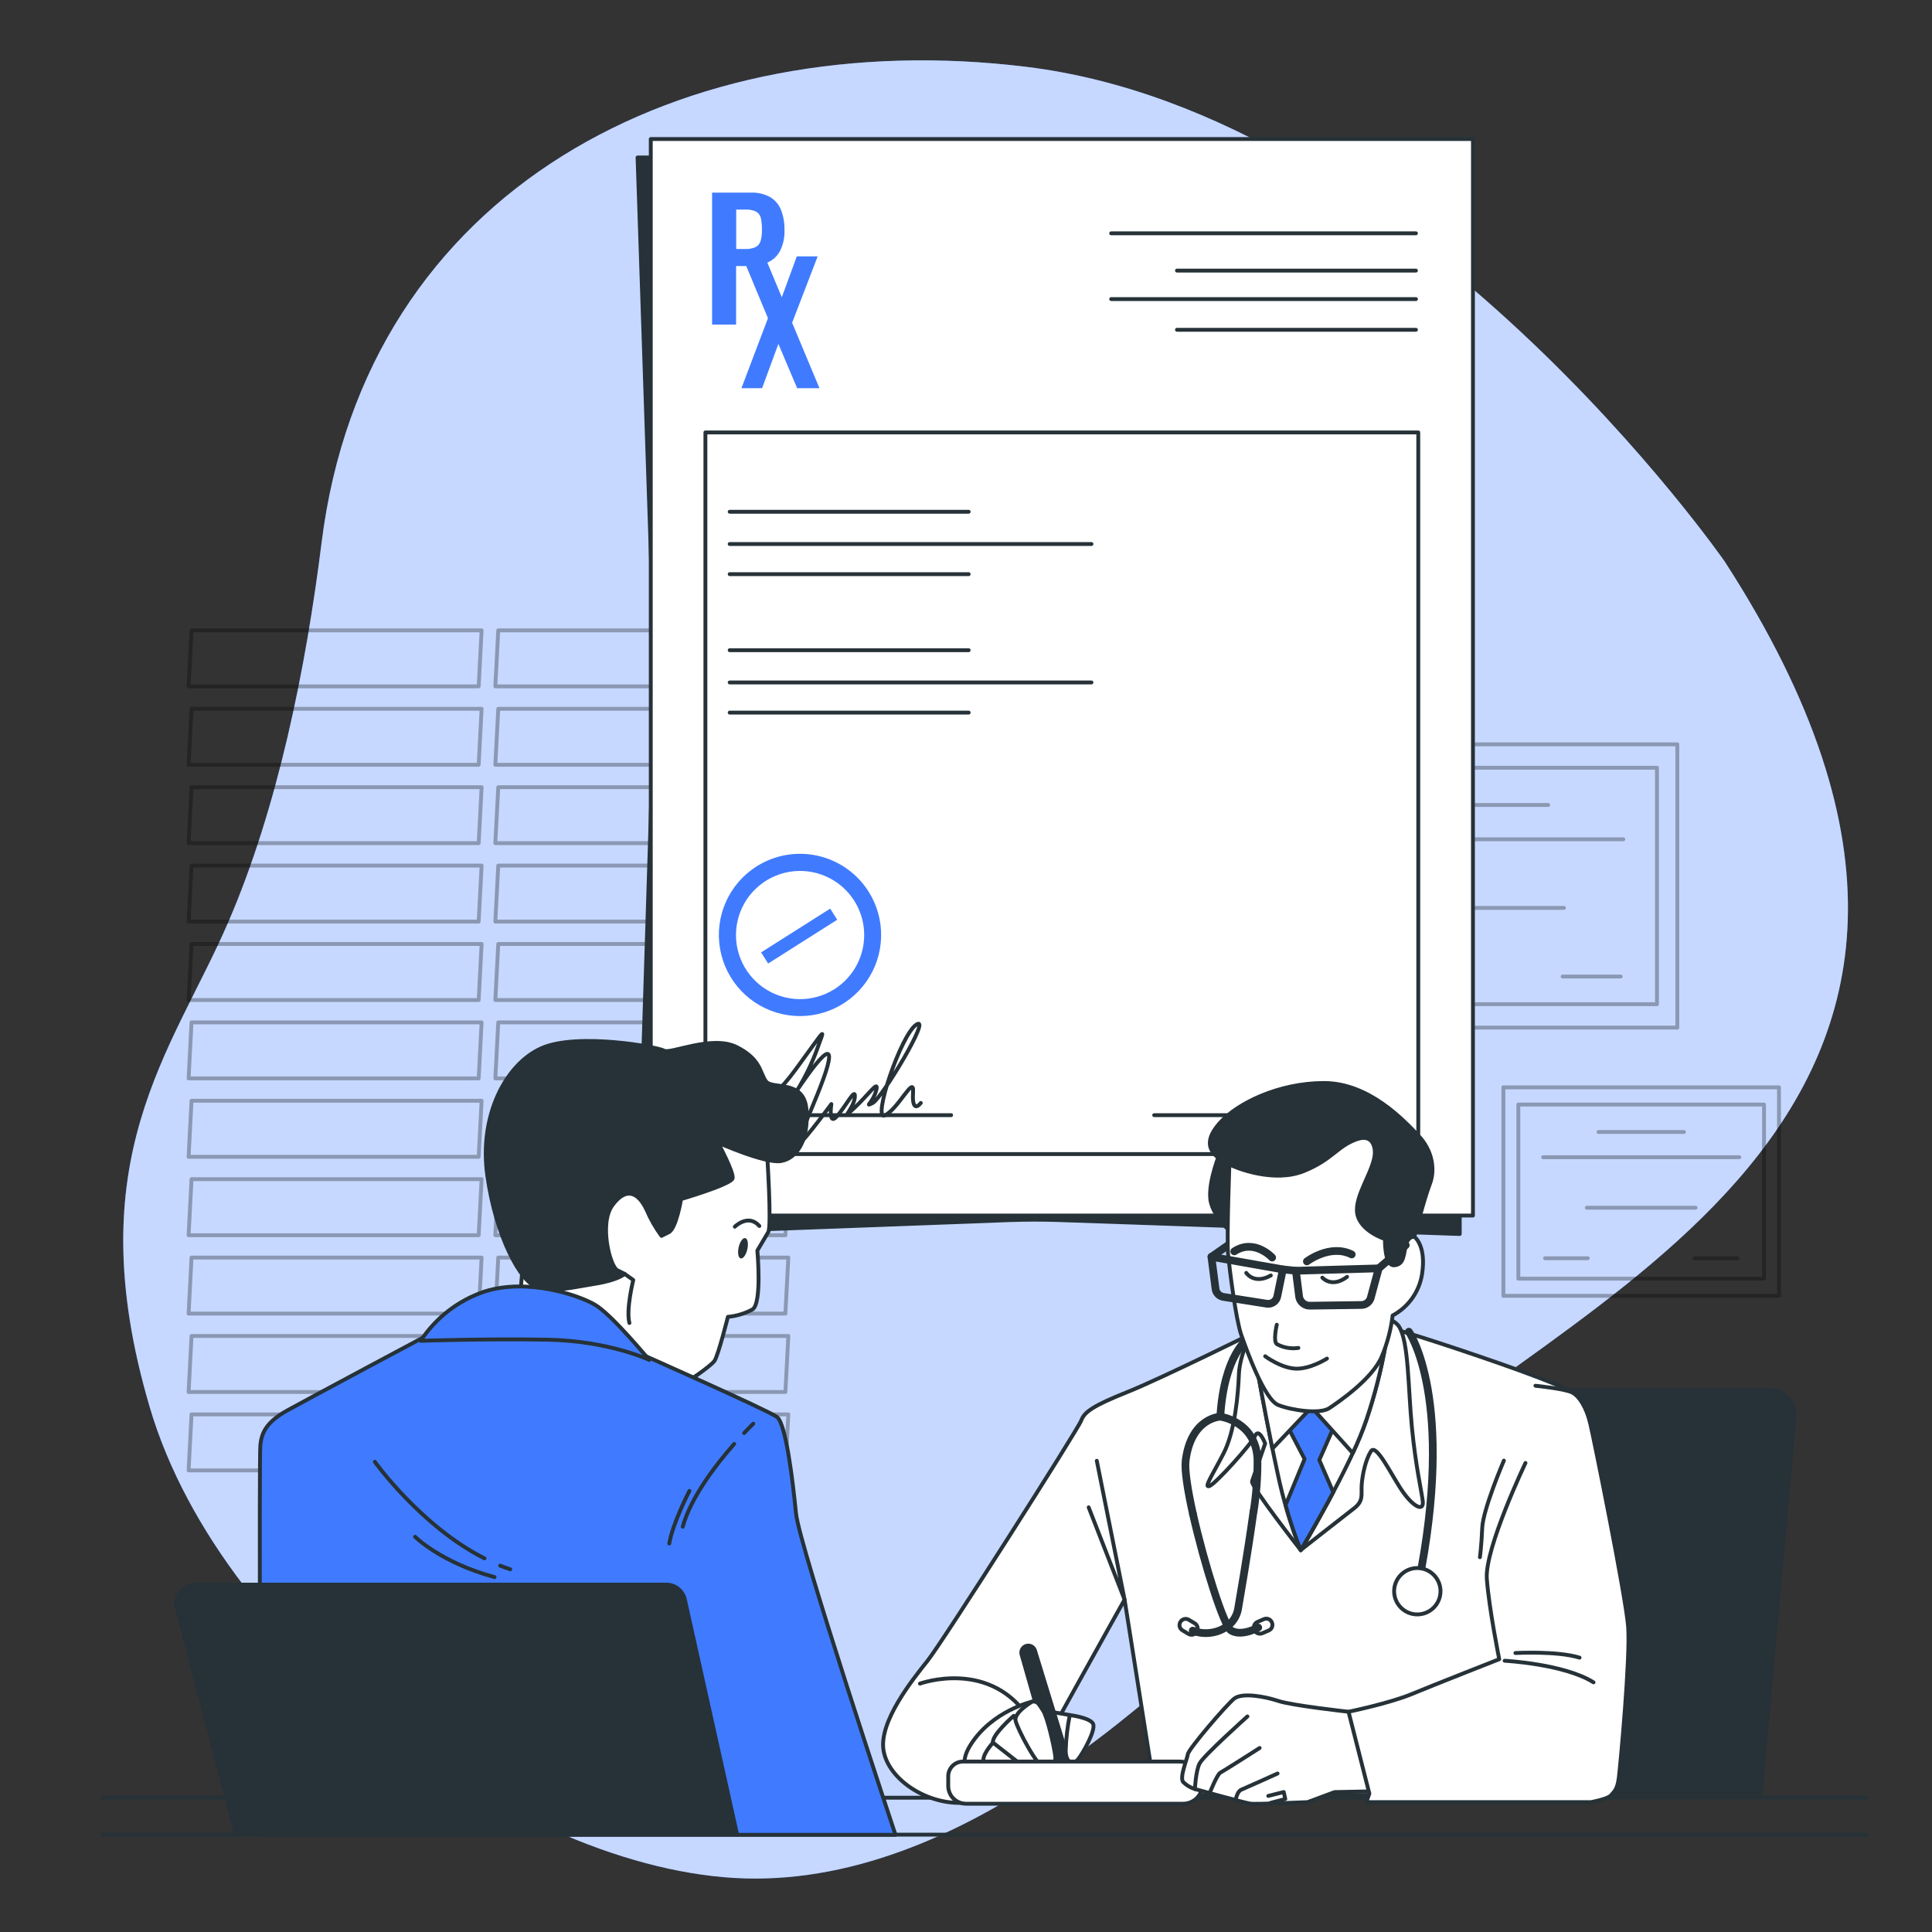 <svg width="195" height="195" viewBox="0 0 195 195" fill="none" xmlns="http://www.w3.org/2000/svg">
<rect x="0" y="0" width="195" height="195" fill="#333333" stroke="none"/>
<g id="Medical prescription-bro 1">
<g id="freepik--background-simple--inject-151">
<path id="Vector" d="M174.069 56.663C174.069 56.663 142.713 11.521 103.565 6.743C69.007 2.5 36.929 19.028 32.464 54.736C30.872 67.47 28.041 81.537 23.01 93.144C17.367 106.162 7.738 117 15.113 142.026C22.487 167.053 53.633 189.653 76.272 189.606C98.912 189.56 120.179 168.979 137.725 150.263C155.271 131.547 211.146 113.946 174.069 56.663Z" fill="#407BFF"/>
<path id="Vector_2" opacity="0.7" d="M174.069 56.663C174.069 56.663 142.713 11.521 103.565 6.743C69.007 2.5 36.929 19.028 32.464 54.736C30.872 67.47 28.041 81.537 23.01 93.144C17.367 106.162 7.738 117 15.113 142.026C22.487 167.053 53.633 189.653 76.272 189.606C98.912 189.56 120.179 168.979 137.725 150.263C155.271 131.547 211.146 113.946 174.069 56.663Z" fill="white"/>
</g>
<g id="freepik--Window--inject-151">
<g id="Group" opacity="0.3">
<path id="Vector_3" d="M48.313 69.276H19.036L19.332 63.625H48.61L48.313 69.276Z" stroke="black" stroke-width="0.39" stroke-linecap="round" stroke-linejoin="round"/>
<path id="Vector_4" d="M48.313 77.189H19.036L19.332 71.538H48.61L48.313 77.189Z" stroke="black" stroke-width="0.39" stroke-linecap="round" stroke-linejoin="round"/>
<path id="Vector_5" d="M48.313 85.102H19.036L19.332 79.451H48.61L48.313 85.102Z" stroke="black" stroke-width="0.39" stroke-linecap="round" stroke-linejoin="round"/>
<path id="Vector_6" d="M48.313 93.015H19.036L19.332 87.364H48.61L48.313 93.015Z" stroke="black" stroke-width="0.39" stroke-linecap="round" stroke-linejoin="round"/>
<path id="Vector_7" d="M48.313 100.932H19.036L19.332 95.277H48.61L48.313 100.932Z" stroke="black" stroke-width="0.39" stroke-linecap="round" stroke-linejoin="round"/>
<path id="Vector_8" d="M48.313 108.845H19.036L19.332 103.19H48.61L48.313 108.845Z" stroke="black" stroke-width="0.39" stroke-linecap="round" stroke-linejoin="round"/>
<path id="Vector_9" d="M48.313 116.758H19.036L19.332 111.103H48.61L48.313 116.758Z" stroke="black" stroke-width="0.39" stroke-linecap="round" stroke-linejoin="round"/>
<path id="Vector_10" d="M48.313 124.671H19.036L19.332 119.016H48.61L48.313 124.671Z" stroke="black" stroke-width="0.39" stroke-linecap="round" stroke-linejoin="round"/>
<path id="Vector_11" d="M48.313 132.584H19.036L19.332 126.929H48.61L48.313 132.584Z" stroke="black" stroke-width="0.39" stroke-linecap="round" stroke-linejoin="round"/>
<path id="Vector_12" d="M48.313 140.497H19.036L19.332 134.842H48.61L48.313 140.497Z" stroke="black" stroke-width="0.39" stroke-linecap="round" stroke-linejoin="round"/>
<path id="Vector_13" d="M48.313 148.411H19.036L19.332 142.759H48.61L48.313 148.411Z" stroke="black" stroke-width="0.39" stroke-linecap="round" stroke-linejoin="round"/>
<path id="Vector_14" d="M79.271 69.276H49.994L50.291 63.625H79.568L79.271 69.276Z" stroke="black" stroke-width="0.39" stroke-linecap="round" stroke-linejoin="round"/>
<path id="Vector_15" d="M79.271 77.189H49.994L50.291 71.538H79.568L79.271 77.189Z" stroke="black" stroke-width="0.39" stroke-linecap="round" stroke-linejoin="round"/>
<path id="Vector_16" d="M79.271 85.102H49.994L50.291 79.451H79.568L79.271 85.102Z" stroke="black" stroke-width="0.39" stroke-linecap="round" stroke-linejoin="round"/>
<path id="Vector_17" d="M79.271 93.015H49.994L50.291 87.364H79.568L79.271 93.015Z" stroke="black" stroke-width="0.39" stroke-linecap="round" stroke-linejoin="round"/>
<path id="Vector_18" d="M79.271 100.932H49.994L50.291 95.277H79.568L79.271 100.932Z" stroke="black" stroke-width="0.39" stroke-linecap="round" stroke-linejoin="round"/>
<path id="Vector_19" d="M79.271 108.845H49.994L50.291 103.19H79.568L79.271 108.845Z" stroke="black" stroke-width="0.39" stroke-linecap="round" stroke-linejoin="round"/>
<path id="Vector_20" d="M79.271 116.758H49.994L50.291 111.103H79.568L79.271 116.758Z" stroke="black" stroke-width="0.39" stroke-linecap="round" stroke-linejoin="round"/>
<path id="Vector_21" d="M79.271 124.671H49.994L50.291 119.016H79.568L79.271 124.671Z" stroke="black" stroke-width="0.39" stroke-linecap="round" stroke-linejoin="round"/>
<path id="Vector_22" d="M79.271 132.584H49.994L50.291 126.929H79.568L79.271 132.584Z" stroke="black" stroke-width="0.39" stroke-linecap="round" stroke-linejoin="round"/>
<path id="Vector_23" d="M79.271 140.497H49.994L50.291 134.842H79.568L79.271 140.497Z" stroke="black" stroke-width="0.39" stroke-linecap="round" stroke-linejoin="round"/>
<path id="Vector_24" d="M79.271 148.411H49.994L50.291 142.759H79.568L79.271 148.411Z" stroke="black" stroke-width="0.39" stroke-linecap="round" stroke-linejoin="round"/>
</g>
</g>
<g id="freepik--Diplomas--inject-151">
<g id="Group_2" opacity="0.3">
<path id="Vector_25" d="M169.295 75.126H131.504V103.717H169.295V75.126Z" stroke="black" stroke-width="0.39" stroke-linecap="round" stroke-linejoin="round"/>
<path id="Vector_26" d="M167.24 77.489H133.552V101.357H167.24V77.489Z" stroke="black" stroke-width="0.39" stroke-linecap="round" stroke-linejoin="round"/>
<path id="Vector_27" d="M144.538 81.249H156.257" stroke="black" stroke-width="0.39" stroke-linecap="round" stroke-linejoin="round"/>
<path id="Vector_28" d="M136.948 84.712H163.847" stroke="black" stroke-width="0.39" stroke-linecap="round" stroke-linejoin="round"/>
<path id="Vector_29" d="M142.943 91.635H157.853" stroke="black" stroke-width="0.39" stroke-linecap="round" stroke-linejoin="round"/>
<path id="Vector_30" d="M137.214 98.561H143.075" stroke="black" stroke-width="0.39" stroke-linecap="round" stroke-linejoin="round"/>
<path id="Vector_31" d="M157.72 98.561H163.578" stroke="black" stroke-width="0.39" stroke-linecap="round" stroke-linejoin="round"/>
</g>
<g id="Group_3" opacity="0.3">
<path id="Vector_32" d="M179.556 109.746H151.741V130.79H179.556V109.746Z" stroke="black" stroke-width="0.39" stroke-linecap="round" stroke-linejoin="round"/>
<path id="Vector_33" d="M178.047 111.485H153.25V129.055H178.047V111.485Z" stroke="black" stroke-width="0.39" stroke-linecap="round" stroke-linejoin="round"/>
<path id="Vector_34" d="M161.339 114.254H169.962" stroke="black" stroke-width="0.39" stroke-linecap="round" stroke-linejoin="round"/>
<path id="Vector_35" d="M155.75 116.801H175.551" stroke="black" stroke-width="0.39" stroke-linecap="round" stroke-linejoin="round"/>
<path id="Vector_36" d="M160.161 121.898H171.14" stroke="black" stroke-width="0.39" stroke-linecap="round" stroke-linejoin="round"/>
<path id="Vector_37" d="M155.945 126.996H160.259" stroke="black" stroke-width="0.39" stroke-linecap="round" stroke-linejoin="round"/>
<path id="Vector_38" d="M171.038 126.996H175.352" stroke="black" stroke-width="0.39" stroke-linecap="round" stroke-linejoin="round"/>
</g>
</g>
<g id="freepik--Document--inject-151">
<path id="Vector_39" d="M147.334 124.55L106.957 123.146C105.293 123.089 103.629 123.089 101.965 123.146L64.35 124.55L66.019 71.737C66.082 69.737 66.082 67.735 66.019 65.731L64.35 15.896H147.334V124.55Z" fill="#263238" stroke="#263238" stroke-width="0.39" stroke-linecap="round" stroke-linejoin="round"/>
<path id="Vector_40" d="M148.668 14.032H65.684V122.686H148.668V14.032Z" fill="white" stroke="#263238" stroke-width="0.39" stroke-linecap="round" stroke-linejoin="round"/>
<path id="Vector_41" d="M143.149 43.645H71.198V116.481H143.149V43.645Z" fill="white" stroke="#263238" stroke-width="0.39" stroke-linecap="round" stroke-linejoin="round"/>
<path id="Vector_42" d="M71.873 32.76V19.442H75.773C76.451 19.412 77.125 19.565 77.723 19.886C78.223 20.183 78.611 20.637 78.827 21.177C79.077 21.83 79.196 22.526 79.178 23.224C79.209 23.949 79.056 24.669 78.733 25.319C78.46 25.835 78.024 26.247 77.493 26.489C76.898 26.743 76.256 26.867 75.609 26.852H74.295V32.76H71.873ZM74.307 25.132H75.227C75.58 25.148 75.933 25.082 76.257 24.941C76.379 24.879 76.486 24.794 76.574 24.689C76.661 24.584 76.725 24.463 76.764 24.332C76.869 23.966 76.916 23.586 76.904 23.205C76.912 22.812 76.877 22.42 76.799 22.035C76.772 21.898 76.717 21.769 76.638 21.654C76.558 21.539 76.457 21.442 76.339 21.368C75.993 21.203 75.61 21.129 75.227 21.154H74.307V25.132Z" fill="#407BFF"/>
<path id="Vector_43" d="M74.833 39.183L77.512 32.117L74.915 25.877H77.185L78.909 30.003L80.422 25.877H82.528L79.95 32.577L82.711 39.183H80.457L78.565 34.71L76.92 39.179L74.833 39.183Z" fill="#407BFF"/>
<path id="Vector_44" d="M112.152 23.548H142.912" stroke="#263238" stroke-width="0.39" stroke-linecap="round" stroke-linejoin="round"/>
<path id="Vector_45" d="M112.152 30.186H142.912" stroke="#263238" stroke-width="0.39" stroke-linecap="round" stroke-linejoin="round"/>
<path id="Vector_46" d="M118.794 27.312H142.912" stroke="#263238" stroke-width="0.39" stroke-linecap="round" stroke-linejoin="round"/>
<path id="Vector_47" d="M118.794 33.286H142.912" stroke="#263238" stroke-width="0.39" stroke-linecap="round" stroke-linejoin="round"/>
<path id="Vector_48" d="M73.648 51.652H97.769" stroke="#263238" stroke-width="0.39" stroke-linecap="round" stroke-linejoin="round"/>
<path id="Vector_49" d="M73.648 57.95H97.769" stroke="#263238" stroke-width="0.39" stroke-linecap="round" stroke-linejoin="round"/>
<path id="Vector_50" d="M73.648 54.908H110.163" stroke="#263238" stroke-width="0.39" stroke-linecap="round" stroke-linejoin="round"/>
<path id="Vector_51" d="M73.648 65.625H97.769" stroke="#263238" stroke-width="0.39" stroke-linecap="round" stroke-linejoin="round"/>
<path id="Vector_52" d="M73.648 71.924H97.769" stroke="#263238" stroke-width="0.39" stroke-linecap="round" stroke-linejoin="round"/>
<path id="Vector_53" d="M73.648 68.882H110.163" stroke="#263238" stroke-width="0.39" stroke-linecap="round" stroke-linejoin="round"/>
<path id="Vector_54" d="M73.133 112.554H95.999" stroke="#263238" stroke-width="0.39" stroke-linecap="round" stroke-linejoin="round"/>
<path id="Vector_55" d="M116.493 112.554H139.359" stroke="#263238" stroke-width="0.39" stroke-linecap="round" stroke-linejoin="round"/>
<path id="Vector_56" d="M76.358 87.45C74.991 88.317 73.911 89.571 73.256 91.051C72.601 92.532 72.399 94.174 72.677 95.769C72.954 97.365 73.699 98.842 74.816 100.014C75.933 101.187 77.372 102.002 78.952 102.356C80.532 102.711 82.181 102.59 83.692 102.007C85.203 101.424 86.507 100.407 87.44 99.083C88.373 97.76 88.892 96.189 88.933 94.571C88.974 92.952 88.534 91.357 87.668 89.989C87.093 89.079 86.344 88.291 85.464 87.671C84.584 87.051 83.59 86.61 82.54 86.374C81.489 86.138 80.402 86.112 79.342 86.297C78.281 86.481 77.267 86.873 76.358 87.45ZM84.217 99.84C83.136 100.525 81.876 100.874 80.597 100.843C79.318 100.812 78.077 100.402 77.03 99.666C75.984 98.93 75.179 97.9 74.718 96.706C74.257 95.512 74.16 94.209 74.44 92.96C74.72 91.712 75.363 90.574 76.29 89.691C77.216 88.808 78.383 88.22 79.644 88.001C80.904 87.781 82.201 87.94 83.371 88.458C84.542 88.975 85.532 89.829 86.217 90.909C86.673 91.627 86.982 92.427 87.128 93.264C87.274 94.102 87.253 94.96 87.067 95.789C86.882 96.618 86.534 97.403 86.045 98.098C85.556 98.793 84.935 99.385 84.217 99.84Z" fill="#407BFF"/>
<path id="Vector_57" d="M83.793 91.708L76.818 96.127L77.53 97.25L84.504 92.831L83.793 91.708Z" fill="#407BFF"/>
<path id="Vector_58" d="M76.795 109.98C76.795 109.98 76.908 112.577 80.305 107.944C83.702 103.311 83.246 103.654 82.341 106.252C81.647 108.05 80.73 109.753 79.611 111.322C79.611 111.322 83.682 104.879 83.682 106.685C83.682 108.49 79.837 116.181 80.629 115.502C81.42 114.824 83.909 111.435 83.909 111.435C83.909 111.435 83.569 113.693 84.47 112.675C85.371 111.657 86.393 109.625 86.28 110.756C86.167 111.887 84.696 113.24 86.167 111.887C87.637 110.534 88.768 108.833 88.429 110.078C88.089 111.322 87.184 111.774 88.089 111.322C88.994 110.869 94.08 102.391 92.496 103.409C90.913 104.426 87.976 113.24 89.333 112.562C90.691 111.883 92.27 108.494 92.157 110.191C92.044 111.887 92.496 111.887 92.937 111.322" stroke="#263238" stroke-width="0.39" stroke-linecap="round" stroke-linejoin="round"/>
</g>
<g id="freepik--Table--inject-151">
<path id="Vector_59" d="M188.405 181.448H10.354" stroke="#263238" stroke-width="0.39" stroke-linecap="round" stroke-linejoin="round"/>
<path id="Vector_60" d="M188.405 185.176H10.354" stroke="#263238" stroke-width="0.39" stroke-linecap="round" stroke-linejoin="round"/>
</g>
<g id="freepik--character-2--inject-151">
<path id="Vector_61" d="M178.651 140.322H140.899C140.303 140.322 139.728 140.536 139.277 140.925C138.826 141.315 138.531 141.854 138.446 142.444L132.799 181.054H177.692L181.12 143.013C181.15 142.671 181.108 142.326 180.997 142.001C180.887 141.676 180.71 141.377 180.478 141.124C180.245 140.871 179.963 140.669 179.649 140.531C179.334 140.393 178.995 140.322 178.651 140.322Z" fill="#263238" stroke="#263238" stroke-width="0.39" stroke-linecap="round" stroke-linejoin="round"/>
<path id="Vector_62" d="M127.53 134.02C127.53 134.02 117.316 139.09 113.81 140.49C110.304 141.89 109.442 142.518 109.13 143.376C108.818 144.234 95.176 165.672 93.62 167.622C92.063 169.572 88.706 173.78 89.174 176.662C89.641 179.544 93.385 182.044 96.974 181.966C100.561 181.888 102.823 181.186 103.213 180.172C103.603 179.158 113.506 161.452 113.506 161.452L116.626 181.175H156.464C156.464 181.175 159.584 154.202 159.584 150.224C159.584 146.246 160.364 141.57 158.726 140.556C157.088 139.542 150.306 137.206 145.314 135.568C140.322 133.93 138.766 133.618 137.6 133.618C136.434 133.618 127.53 134.02 127.53 134.02Z" fill="white" stroke="#263238" stroke-width="0.39" stroke-linecap="round" stroke-linejoin="round"/>
<path id="Vector_63" d="M126.45 134.16C126.45 134.16 125.124 136.656 125.046 138.684C124.968 140.712 124.656 144.452 123.486 146.714C122.316 148.976 121.458 150.224 122.082 149.986C122.706 149.748 126.29 145.778 126.68 144.916C127.07 144.054 127.694 145.696 127.694 145.696C127.694 145.696 126.524 149.046 126.368 149.514C126.212 149.982 131.278 156.452 131.278 156.452C131.278 156.452 135.646 153.024 136.66 152.244C137.674 151.464 137.362 150.84 137.44 149.826C137.518 148.812 137.83 147.334 138.372 146.476C138.914 145.618 140.482 148.98 141.57 150.54C142.658 152.1 143.754 152.646 143.598 151.476C143.442 150.306 142.896 148.044 142.506 144.066C142.116 140.088 142.194 135.334 141.18 133.852C140.166 132.37 134.846 132.077 131.356 131.828C130.402 131.721 129.437 131.883 128.571 132.295C127.704 132.707 126.969 133.353 126.45 134.16Z" fill="white" stroke="#263238" stroke-width="0.39" stroke-linecap="round" stroke-linejoin="round"/>
<path id="Vector_64" d="M110.701 147.44L113.509 161.464L109.882 152.139" stroke="#263238" stroke-width="0.39" stroke-linecap="round" stroke-linejoin="round"/>
<path id="Vector_65" d="M126.84 137.92C126.84 137.92 127.932 144 128.946 148.676C129.503 151.337 130.286 153.947 131.286 156.476C131.286 156.476 136.434 147.822 137.916 143.302C138.757 140.808 139.409 138.254 139.866 135.661H126.84V137.92Z" stroke="#263238" stroke-width="0.39" stroke-linecap="round" stroke-linejoin="round"/>
<path id="Vector_66" d="M132.53 140.01L129.726 143.52L131.676 147.264L129.757 151.909C130.18 153.454 130.69 154.973 131.286 156.46C131.286 156.46 132.893 153.761 134.566 150.61L133.158 147.362L134.874 143.462L132.53 140.01Z" fill="#407BFF" stroke="#263238" stroke-width="0.39" stroke-linecap="round" stroke-linejoin="round"/>
<path id="Vector_67" d="M126.84 135.658V137.92C126.84 137.92 127.592 142.116 128.427 146.215L132.374 142.05L136.535 146.659C137.056 145.565 137.515 144.443 137.912 143.298C138.754 140.804 139.405 138.25 139.862 135.658H126.84Z" fill="white" stroke="#263238" stroke-width="0.39" stroke-linecap="round" stroke-linejoin="round"/>
<path id="Vector_68" d="M92.851 169.931C92.851 169.931 100.132 167.271 104.06 173.741" stroke="#263238" stroke-width="0.39" stroke-linecap="round" stroke-linejoin="round"/>
<path id="Vector_69" d="M104.188 171.744C104.188 171.744 100.121 172.665 97.948 176.132C95.776 179.599 100.195 179.985 101.416 179.985C102.636 179.985 103.791 179.166 103.857 178.741C103.923 178.316 105.522 174.205 105.46 173.246C105.453 172.888 105.322 172.543 105.091 172.269C104.859 171.996 104.541 171.811 104.188 171.744Z" fill="white" stroke="#263238" stroke-width="0.39" stroke-linecap="round" stroke-linejoin="round"/>
<path id="Vector_70" d="M102.317 173.18C102.317 173.18 100.066 175.13 100.218 175.91C100.37 176.69 103.709 179.693 104.352 179.26C104.468 179.201 104.572 179.119 104.656 179.02C104.741 178.921 104.805 178.806 104.845 178.682C104.886 178.559 104.901 178.428 104.891 178.298C104.88 178.168 104.844 178.042 104.785 177.926C104.602 177.633 102.317 173.18 102.317 173.18Z" fill="white" stroke="#263238" stroke-width="0.39" stroke-linecap="round" stroke-linejoin="round"/>
<path id="Vector_71" d="M100.23 175.89C100.23 175.89 98.908 177.298 99.341 177.941C99.774 178.585 102.796 180.227 103.58 179.732C104.364 179.236 103.857 178.729 103.857 178.729L100.23 175.89Z" fill="white" stroke="#263238" stroke-width="0.39" stroke-linecap="round" stroke-linejoin="round"/>
<path id="Vector_72" d="M107.975 173.105L105.269 172.637L105.904 176.533L108.67 176.619L107.975 173.105Z" fill="white" stroke="#263238" stroke-width="0.39" stroke-linecap="round" stroke-linejoin="round"/>
<path id="Vector_73" d="M103.104 166.979L106.275 178.09L107.815 179.49V177.512L104.461 166.592C104.434 166.502 104.389 166.417 104.328 166.344C104.267 166.272 104.192 166.212 104.107 166.169C104.023 166.126 103.93 166.1 103.836 166.094C103.741 166.088 103.646 166.101 103.557 166.132C103.388 166.19 103.248 166.31 103.165 166.467C103.081 166.624 103.059 166.806 103.104 166.979Z" fill="#263238" stroke="#263238" stroke-width="0.39" stroke-linecap="round" stroke-linejoin="round"/>
<path id="Vector_74" d="M104.188 171.744C104.188 171.744 102.316 172.84 102.504 173.671C102.691 174.502 104.711 178.386 105.44 178.437C106.17 178.487 106.61 178.047 106.505 177.204C106.4 176.362 105.725 173.304 105.269 172.637C104.812 171.971 104.762 171.705 104.188 171.744Z" fill="white" stroke="#263238" stroke-width="0.39" stroke-linecap="round" stroke-linejoin="round"/>
<path id="Vector_75" d="M107.975 173.105C107.975 173.105 109.968 173.355 110.315 173.963C110.663 174.572 109.27 176.998 108.826 177.551C108.381 178.105 107.585 178.082 107.562 176.678C107.599 175.478 107.738 174.283 107.975 173.105Z" fill="white" stroke="#263238" stroke-width="0.39" stroke-linecap="round" stroke-linejoin="round"/>
<path id="Vector_76" d="M97.196 177.797H119.063C119.674 177.798 120.26 178.041 120.692 178.473C121.124 178.905 121.367 179.491 121.368 180.102C121.368 180.619 121.162 181.115 120.797 181.481C120.431 181.847 119.935 182.052 119.418 182.052H97.5C97.024 182.052 96.568 181.863 96.231 181.527C95.895 181.19 95.706 180.734 95.706 180.258V179.283C95.706 179.088 95.745 178.894 95.819 178.713C95.894 178.533 96.004 178.369 96.142 178.231C96.281 178.093 96.445 177.984 96.626 177.909C96.807 177.835 97 177.797 97.196 177.797Z" fill="white" stroke="#263238" stroke-width="0.39" stroke-linecap="round" stroke-linejoin="round"/>
<path id="Vector_77" d="M136.11 172.77C136.11 172.77 130.42 172.146 129.016 171.678C127.612 171.21 125.35 170.82 124.57 171.444C123.79 172.068 119.972 176.514 119.89 177.056C119.808 177.598 119.032 179.396 119.422 179.864C119.749 180.19 120.15 180.431 120.592 180.566C120.592 180.566 125.662 181.97 126.204 182.048C126.746 182.126 131.972 181.892 131.972 181.892L134.702 180.878L138.52 180.8C138.52 180.8 138.598 182.048 138.676 179.006C138.754 175.964 136.11 172.77 136.11 172.77Z" fill="white" stroke="#263238" stroke-width="0.39" stroke-linecap="round" stroke-linejoin="round"/>
<path id="Vector_78" d="M120.604 180.57C120.604 180.57 120.682 178.776 121.072 177.996C121.462 177.216 125.904 173.242 125.904 173.242" stroke="#263238" stroke-width="0.39" stroke-linecap="round" stroke-linejoin="round"/>
<path id="Vector_79" d="M122.07 181.03C122.07 181.03 122.85 179.08 123.162 178.924C123.474 178.768 127.136 176.428 127.136 176.428" stroke="#263238" stroke-width="0.39" stroke-linecap="round" stroke-linejoin="round"/>
<path id="Vector_80" d="M124.734 181.576C124.734 181.576 124.89 180.796 125.28 180.64C125.67 180.484 128.946 179.002 128.946 179.002" stroke="#263238" stroke-width="0.39" stroke-linecap="round" stroke-linejoin="round"/>
<path id="Vector_81" d="M128.244 181.966L129.726 181.576L129.57 180.874L128.01 181.264" stroke="#263238" stroke-width="0.39" stroke-linecap="round" stroke-linejoin="round"/>
<g id="Vector_82">
<path d="M153.968 147.662C153.968 147.662 149.838 156.316 150.068 159.362C150.298 162.408 151.32 167.466 151.32 167.466C151.32 167.466 144.772 170.036 142.51 170.976C140.248 171.916 136.11 172.77 136.11 172.77L138.212 181.034L137.904 181.892H160.586C160.586 181.892 162.302 181.58 162.614 181.19C162.926 180.8 163.238 180.644 163.394 179.396C163.55 178.148 164.564 167.236 164.33 164.186C164.096 161.136 160.898 145.322 160.508 143.684C160.118 142.046 159.42 140.954 158.718 140.564C158.016 140.174 154.974 139.866 154.974 139.866" fill="white"/>
<path d="M153.968 147.662C153.968 147.662 149.838 156.316 150.068 159.362C150.298 162.408 151.32 167.466 151.32 167.466C151.32 167.466 144.772 170.036 142.51 170.976C140.248 171.916 136.11 172.77 136.11 172.77L138.212 181.034L137.904 181.892H160.586C160.586 181.892 162.302 181.58 162.614 181.19C162.926 180.8 163.238 180.644 163.394 179.396C163.55 178.148 164.564 167.236 164.33 164.186C164.096 161.136 160.898 145.322 160.508 143.684C160.118 142.046 159.42 140.954 158.718 140.564C158.016 140.174 154.974 139.866 154.974 139.866" stroke="#263238" stroke-width="0.39" stroke-linecap="round" stroke-linejoin="round"/>
</g>
<path id="Vector_83" d="M151.866 167.622C151.866 167.622 157.868 167.934 160.836 169.802" stroke="#263238" stroke-width="0.39" stroke-linecap="round" stroke-linejoin="round"/>
<path id="Vector_84" d="M152.954 166.842C152.954 166.842 157.166 166.608 159.428 167.31" stroke="#263238" stroke-width="0.39" stroke-linecap="round" stroke-linejoin="round"/>
<path id="Vector_85" d="M151.788 147.42C151.788 147.42 149.682 152.334 149.604 154.206C149.526 156.078 149.37 157.17 149.37 157.17" stroke="#263238" stroke-width="0.39" stroke-linecap="round" stroke-linejoin="round"/>
<path id="Vector_86" d="M142.198 134.41C142.198 134.41 146.952 141.18 143.13 160.06" stroke="#263238" stroke-width="0.78" stroke-linecap="round" stroke-linejoin="round"/>
<path id="Vector_87" d="M145.392 160.606C145.392 160.143 145.255 159.691 144.998 159.306C144.74 158.921 144.375 158.621 143.947 158.444C143.52 158.267 143.049 158.221 142.595 158.311C142.141 158.401 141.725 158.624 141.397 158.951C141.07 159.279 140.847 159.696 140.757 160.149C140.667 160.603 140.713 161.074 140.89 161.501C141.067 161.929 141.367 162.294 141.752 162.552C142.137 162.809 142.589 162.946 143.052 162.946C143.673 162.946 144.268 162.699 144.707 162.261C145.145 161.822 145.392 161.227 145.392 160.606Z" fill="white" stroke="#263238" stroke-width="0.39" stroke-linecap="round" stroke-linejoin="round"/>
<path id="Vector_88" d="M125.97 135.112C125.97 135.112 123.556 136.672 123.166 142.986" stroke="#263238" stroke-width="0.78" stroke-linecap="round" stroke-linejoin="round"/>
<path id="Vector_89" d="M126.52 152.552C125.931 156.811 125.128 161.386 124.96 162.388C124.57 164.533 122.023 165.282 120.385 164.58" stroke="#263238" stroke-width="0.78" stroke-linecap="round" stroke-linejoin="round"/>
<path id="Vector_90" d="M120.412 152.833C119.878 150.446 119.551 148.376 119.668 147.428C120.214 143.064 123.178 142.986 123.178 142.986C123.178 142.986 126.688 143.454 126.918 147.198C126.942 148.991 126.811 150.782 126.528 152.552" stroke="#263238" stroke-width="0.78" stroke-linecap="round" stroke-linejoin="round"/>
<path id="Vector_91" d="M126.996 164.268C126.996 164.268 125.358 165.204 124.266 164.58C123.529 164.159 121.536 157.81 120.412 152.833" stroke="#263238" stroke-width="0.78" stroke-linecap="round" stroke-linejoin="round"/>
<path id="Vector_92" d="M127.566 163.423L126.922 163.701C126.611 163.835 126.468 164.195 126.602 164.505L126.61 164.523C126.743 164.834 127.104 164.977 127.414 164.843L128.059 164.565C128.369 164.431 128.513 164.071 128.379 163.761L128.371 163.743C128.237 163.432 127.877 163.289 127.566 163.423Z" stroke="#263238" stroke-width="0.39" stroke-linecap="round" stroke-linejoin="round"/>
<path id="Vector_93" d="M120.587 163.846L119.986 163.484C119.696 163.31 119.32 163.404 119.145 163.694L119.135 163.711C118.961 164 119.055 164.377 119.345 164.551L119.947 164.912C120.237 165.086 120.613 164.992 120.787 164.703L120.797 164.686C120.971 164.396 120.877 164.02 120.587 163.846Z" stroke="#263238" stroke-width="0.39" stroke-linecap="round" stroke-linejoin="round"/>
<path id="Vector_94" d="M123.178 116.247C123.178 116.247 121.93 119.207 122.164 121.079C122.398 122.951 124.894 124.979 124.894 124.979C124.894 124.979 125.752 116.637 125.752 116.325C125.752 116.013 124.188 115.311 123.178 116.247Z" fill="#263238" stroke="#263238" stroke-width="0.39" stroke-linecap="round" stroke-linejoin="round"/>
<path id="Vector_95" d="M122.281 126.851L123.938 125.693" stroke="#263238" stroke-width="0.78" stroke-linecap="round" stroke-linejoin="round"/>
<path id="Vector_96" d="M124.11 116.793C124.11 116.793 123.798 125.057 123.954 126.613C124.11 128.17 124.734 133.162 125.28 134.722C125.826 136.282 127.62 141.27 129.024 141.816C130.428 142.362 133.232 142.752 134.168 142.128C135.104 141.504 138.532 139.168 139.468 136.906C140.023 135.587 140.39 134.196 140.56 132.775C141.338 132.36 142.01 131.771 142.524 131.054C143.038 130.338 143.38 129.512 143.524 128.641C143.992 125.677 142.744 124.823 142.744 124.823L142.822 119.675C142.822 119.675 141.964 116.091 139.702 114.141C137.44 112.191 134.792 112.035 132.062 113.517C129.332 114.999 124.11 116.793 124.11 116.793Z" fill="white" stroke="#263238" stroke-width="0.39" stroke-linecap="round" stroke-linejoin="round"/>
<path id="Vector_97" d="M138.766 116.325C138.766 116.325 138.844 114.297 136.898 114.999C134.952 115.701 134.48 117.027 131.594 118.197C128.708 119.367 124.89 118.041 123.568 117.261C122.245 116.481 121.306 115.389 123.1 113.361C124.894 111.333 129.102 109.309 133.63 109.309C138.157 109.309 141.66 113.049 143.142 114.609C144.624 116.169 144.858 118.119 144.312 119.519C143.766 120.92 142.752 124.823 142.752 124.823C142.752 124.823 142.128 124.745 141.894 125.678C141.66 126.61 141.738 127.628 140.724 127.706C139.71 127.784 139.788 125.057 139.788 125.057C139.788 125.057 137.296 124.277 136.984 122.483C136.672 120.689 138.766 118.041 138.766 116.325Z" fill="#263238" stroke="#263238" stroke-width="0.39" stroke-linecap="round" stroke-linejoin="round"/>
<path id="Vector_98" d="M129.48 128.123L122.269 126.851L122.686 130.085C122.712 130.286 122.802 130.473 122.942 130.619C123.083 130.765 123.266 130.862 123.466 130.896L127.85 131.586C128.091 131.625 128.338 131.569 128.538 131.429C128.738 131.289 128.876 131.077 128.922 130.837L129.48 128.123Z" stroke="#263238" stroke-width="0.78" stroke-linecap="round" stroke-linejoin="round"/>
<path id="Vector_99" d="M130.794 128.259L139.156 128.018L138.337 131.044C138.266 131.248 138.132 131.423 137.953 131.544C137.775 131.665 137.562 131.725 137.346 131.715L132.276 131.785C132.014 131.803 131.753 131.726 131.542 131.568C131.332 131.409 131.185 131.181 131.13 130.923L130.794 128.259Z" stroke="#263238" stroke-width="0.78" stroke-linecap="round" stroke-linejoin="round"/>
<path id="Vector_100" d="M129.492 128.123L130.794 128.259" stroke="#263238" stroke-width="0.78" stroke-linecap="round" stroke-linejoin="round"/>
<path id="Vector_101" d="M139.156 128.017L141.886 125.677" stroke="#263238" stroke-width="0.78" stroke-linecap="round" stroke-linejoin="round"/>
<path id="Vector_102" d="M131.906 127.316C131.906 127.316 134.246 125.525 136.43 126.614" stroke="#263238" stroke-width="0.78" stroke-linecap="round" stroke-linejoin="round"/>
<path id="Vector_103" d="M128.4 126.926C128.4 126.926 126.606 124.976 124.578 126.302" stroke="#263238" stroke-width="0.78" stroke-linecap="round" stroke-linejoin="round"/>
<path id="Vector_104" d="M128.868 133.708C128.868 133.708 128.478 135.346 128.868 135.658C129.532 136.024 130.298 136.161 131.048 136.048" stroke="#263238" stroke-width="0.39" stroke-linecap="round" stroke-linejoin="round"/>
<path id="Vector_105" d="M127.698 136.89C127.698 136.89 129.258 138.06 130.74 138.138C132.222 138.216 133.934 137.124 133.934 137.124" stroke="#263238" stroke-width="0.39" stroke-linecap="round" stroke-linejoin="round"/>
<path id="Vector_106" d="M133.466 128.953C133.466 128.953 134.402 130.045 135.962 128.875" stroke="#263238" stroke-width="0.39" stroke-linecap="round" stroke-linejoin="round"/>
<path id="Vector_107" d="M125.787 128.474C125.787 128.474 126.567 129.683 128.267 128.735" stroke="#263238" stroke-width="0.39" stroke-linecap="round" stroke-linejoin="round"/>
</g>
<g id="freepik--character-1--inject-151">
<path id="Vector_108" d="M77.415 116.317C77.415 116.317 77.91 123.747 77.536 124.367L76.44 126.223C76.44 126.223 76.935 131.551 75.945 132.167C75.177 132.578 74.335 132.831 73.468 132.912C73.468 132.912 72.478 136.874 72.103 137.37C71.729 137.865 69.502 139.476 68.761 139.71C68.02 139.944 65.664 140.1 60.091 136.738C54.518 133.376 52.412 132.28 52.537 130.424C52.662 128.567 52.927 126.461 52.927 126.461C52.927 126.461 53.547 117.542 54.662 114.82C55.778 112.098 69.896 110.608 72.992 111.353C76.089 112.098 77.415 116.317 77.415 116.317Z" fill="white" stroke="#263238" stroke-width="0.39" stroke-linecap="round" stroke-linejoin="round"/>
<path id="Vector_109" d="M63.047 128.575L63.917 129.195C63.917 129.195 63.172 132.167 63.527 133.532" stroke="#263238" stroke-width="0.39" stroke-linecap="round" stroke-linejoin="round"/>
<path id="Vector_110" d="M75.43 126.087C75.305 126.656 75.005 127.07 74.763 127.015C74.521 126.961 74.424 126.461 74.552 125.892C74.681 125.323 74.977 124.909 75.219 124.964C75.461 125.018 75.558 125.521 75.43 126.087Z" fill="#263238"/>
<path id="Vector_111" d="M74.166 123.813C74.166 123.813 75.516 122.464 76.643 123.739" stroke="#263238" stroke-width="0.39" stroke-linecap="round" stroke-linejoin="round"/>
<path id="Vector_112" d="M72.462 115.327C72.462 115.327 74.069 118.299 73.948 118.919C73.827 119.539 68.745 121.025 68.745 121.025C68.745 121.025 68.25 123.997 67.505 124.367L66.764 124.738C66.17 123.931 65.671 123.058 65.278 122.136C64.412 120.28 63.172 119.796 61.811 121.641C60.45 123.486 61.562 127.834 62.306 128.205L63.047 128.575C63.047 128.575 62.427 129.195 60.076 129.57C57.724 129.944 55.988 130.435 54.257 129.94C52.525 129.445 50.045 124.738 49.187 118.669C48.329 112.601 51.043 107.402 54.647 105.799C58.25 104.196 66.413 105.674 67.029 106.045C67.645 106.415 71.861 104.438 74.338 105.674C76.814 106.911 76.678 108.276 77.31 109.141C77.942 110.007 81.147 108.896 81.397 111.992C81.647 115.089 80.406 116.945 78.796 117.191C77.185 117.437 72.462 115.327 72.462 115.327Z" fill="#263238" stroke="#263238" stroke-width="0.39" stroke-linecap="round" stroke-linejoin="round"/>
<path id="Vector_113" d="M43.138 134.768C43.138 134.768 31.27 141.098 29.008 142.35C26.746 143.602 26.407 144.725 26.278 145.86C26.149 146.995 26.278 185.192 26.278 185.192H90.382C90.382 185.192 80.66 156 80.34 152.74C80.02 149.479 79.326 143.695 78.421 143.017C77.516 142.338 64.74 136.687 64.74 136.687C64.74 136.687 61.686 133.411 54.456 133.411C47.225 133.411 43.138 134.768 43.138 134.768Z" fill="#407BFF" stroke="#263238" stroke-width="0.39" stroke-linecap="round" stroke-linejoin="round"/>
<path id="Vector_114" d="M50.486 158.024C50.821 158.157 51.16 158.278 51.499 158.391" stroke="#263238" stroke-width="0.39" stroke-linecap="round" stroke-linejoin="round"/>
<path id="Vector_115" d="M37.83 147.541C37.83 147.541 42.51 154.069 48.902 157.291" stroke="#263238" stroke-width="0.39" stroke-linecap="round" stroke-linejoin="round"/>
<path id="Vector_116" d="M41.894 155.111C41.894 155.111 44.491 157.712 49.916 159.182" stroke="#263238" stroke-width="0.39" stroke-linecap="round" stroke-linejoin="round"/>
<path id="Vector_117" d="M74.1 145.743C72.294 147.794 69.751 151.074 68.909 154.093" stroke="#263238" stroke-width="0.39" stroke-linecap="round" stroke-linejoin="round"/>
<path id="Vector_118" d="M76.027 143.695C76.027 143.695 75.668 144.043 75.106 144.639" stroke="#263238" stroke-width="0.39" stroke-linecap="round" stroke-linejoin="round"/>
<path id="Vector_119" d="M69.584 150.478C69.584 150.478 67.887 153.754 67.552 155.789" stroke="#263238" stroke-width="0.39" stroke-linecap="round" stroke-linejoin="round"/>
<path id="Vector_120" d="M42.459 135.33C42.459 135.33 49.015 135.104 55.232 135.217C61.448 135.33 65.52 137.253 65.52 137.253C65.52 137.253 61.788 132.733 60.095 131.715C58.402 130.697 53.2 128.985 48.906 130.357C46.261 131.246 43.99 132.997 42.459 135.33Z" fill="#407BFF" stroke="#263238" stroke-width="0.39" stroke-linecap="round" stroke-linejoin="round"/>
<g id="Vector_121">
<path d="M23.817 185.149L17.843 162.24C17.785 161.962 17.789 161.674 17.856 161.398C17.924 161.122 18.052 160.864 18.231 160.644C18.41 160.424 18.636 160.246 18.893 160.124C19.15 160.002 19.43 159.939 19.715 159.939H67.252C67.688 159.939 68.112 160.089 68.452 160.362C68.793 160.636 69.029 161.018 69.124 161.444L74.4 185.172" fill="#263238"/>
<path d="M23.817 185.149L17.843 162.24C17.785 161.962 17.789 161.674 17.856 161.398C17.924 161.122 18.052 160.864 18.231 160.644C18.41 160.424 18.636 160.246 18.893 160.124C19.15 160.002 19.43 159.939 19.715 159.939H67.252C67.688 159.939 68.112 160.089 68.452 160.362C68.793 160.636 69.029 161.018 69.124 161.444L74.4 185.172" stroke="#263238" stroke-width="0.39" stroke-linecap="round" stroke-linejoin="round"/>
</g>
</g>
</g>
</svg>
